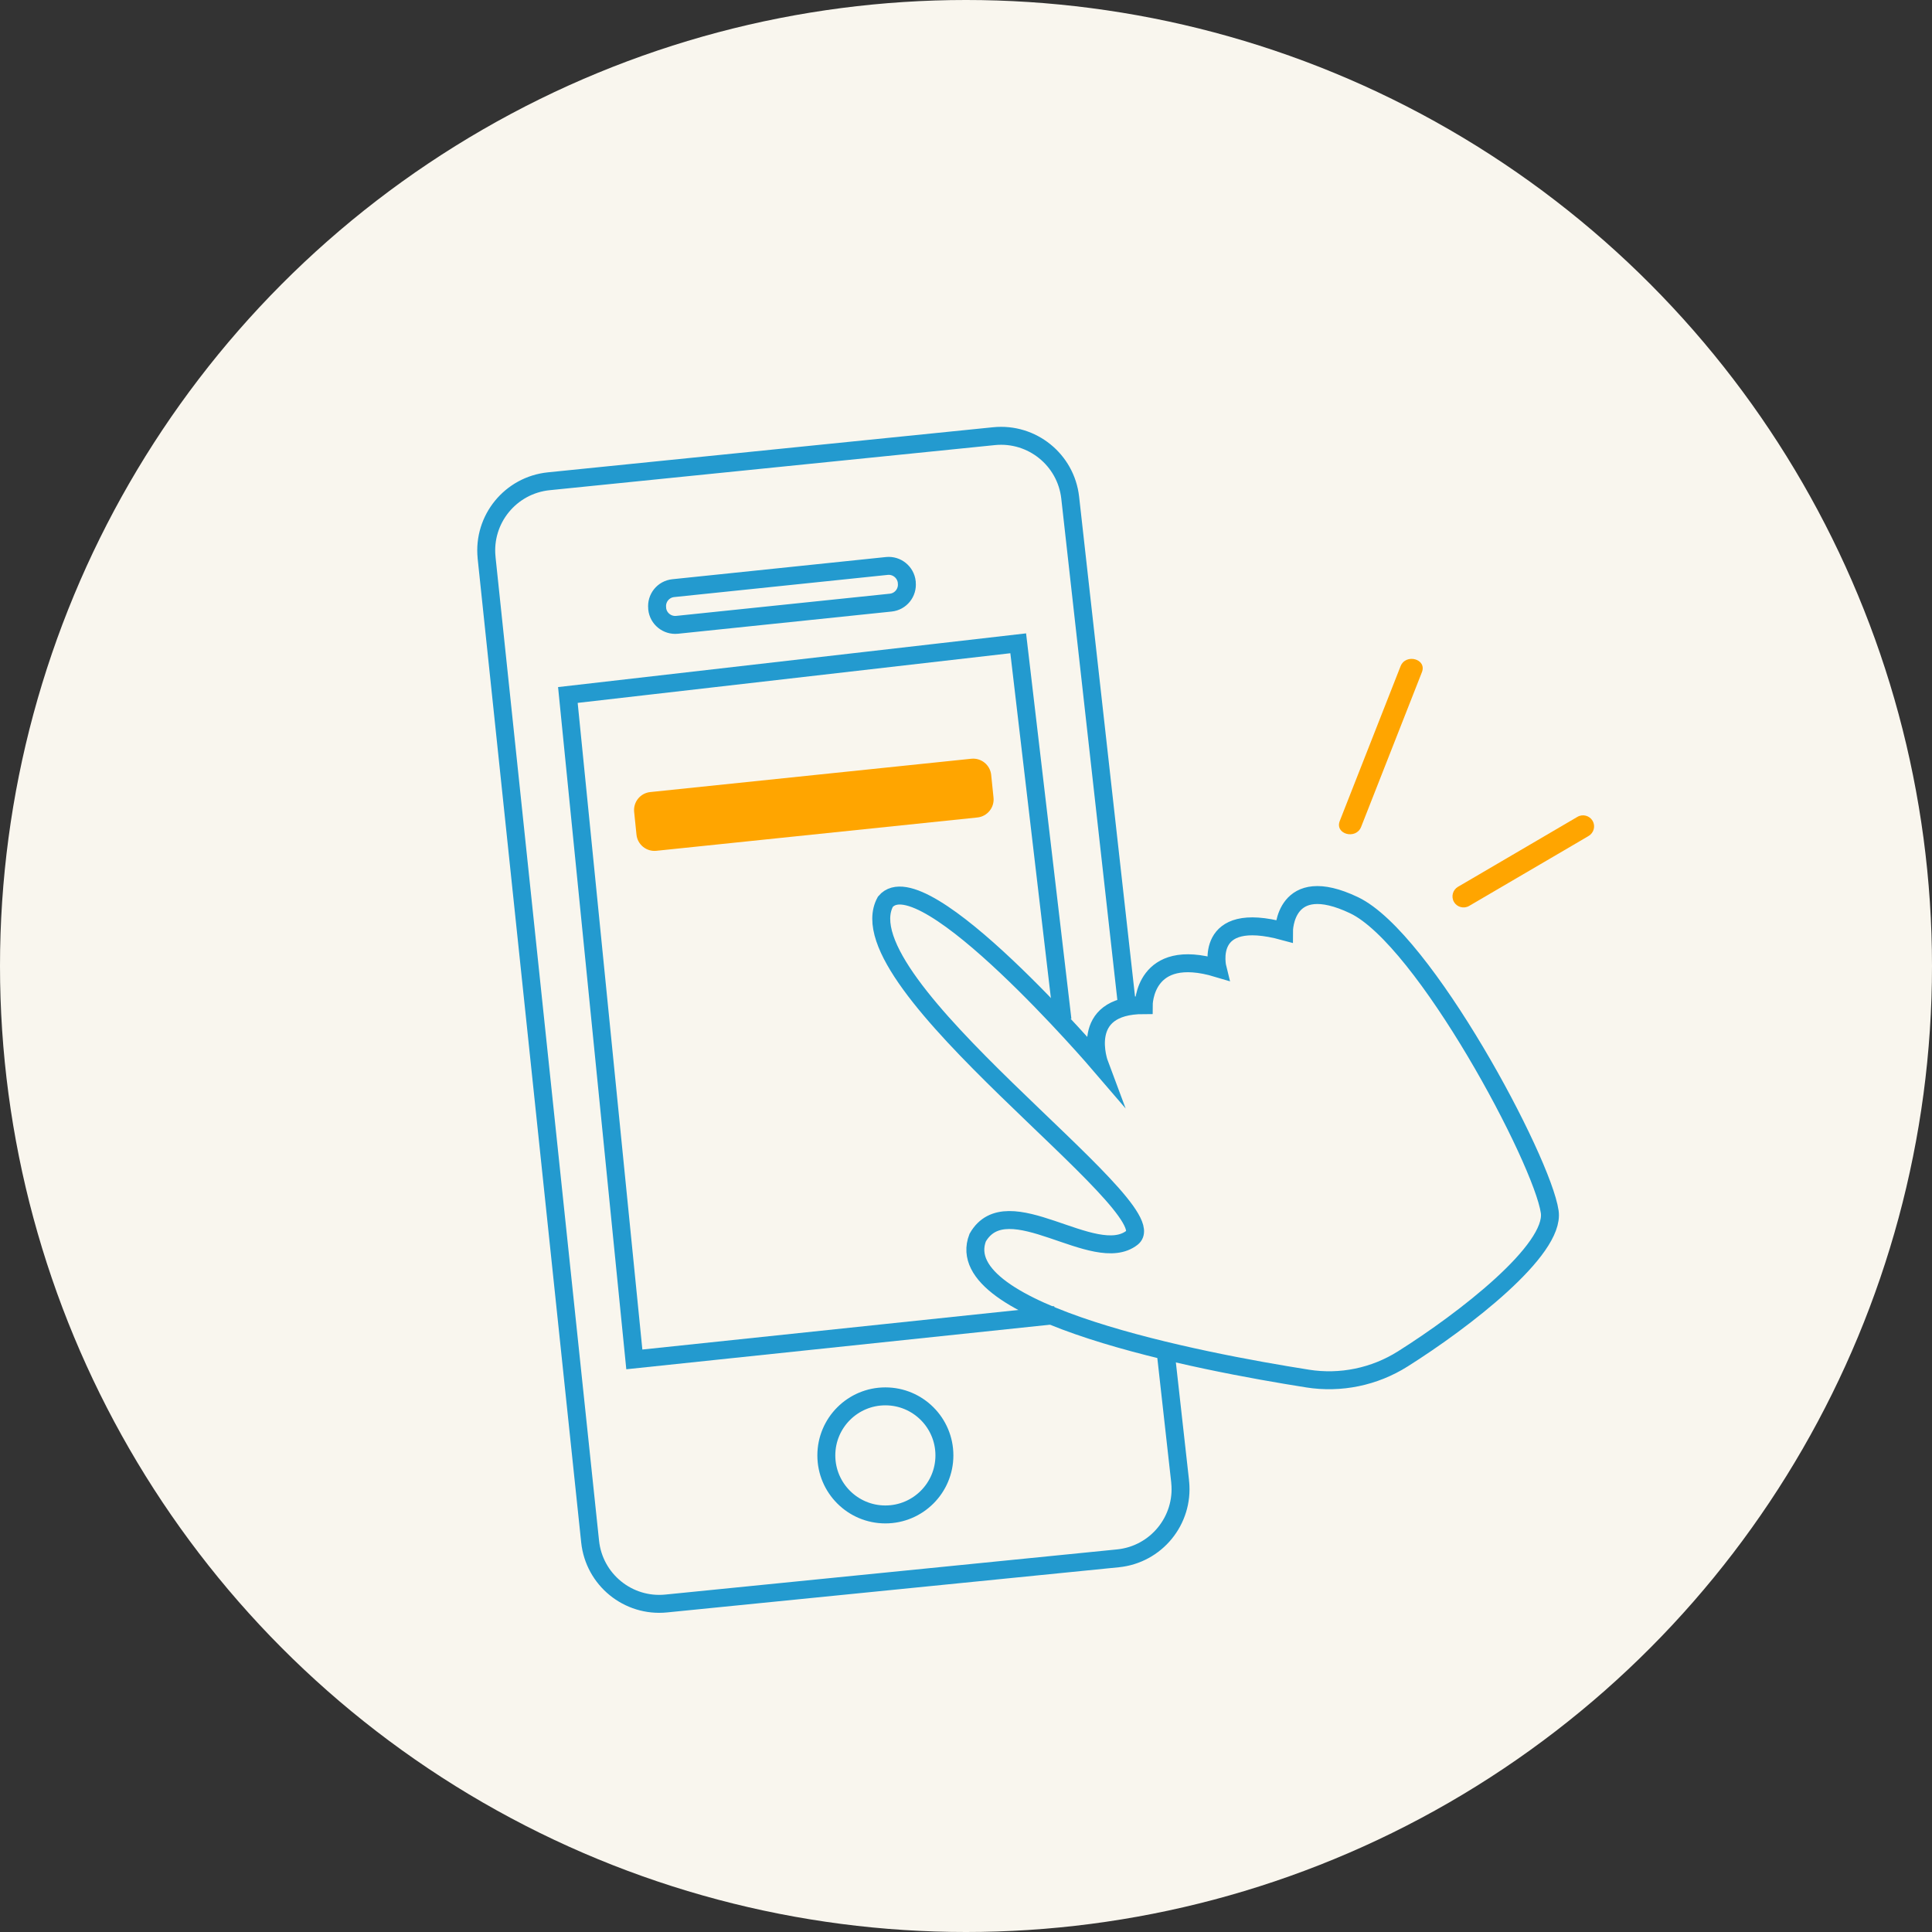 <?xml version="1.0" encoding="UTF-8"?>
<svg id="_レイヤー_2" data-name="レイヤー_2" xmlns="http://www.w3.org/2000/svg" viewBox="0 0 323 323">
  <rect x="0" y="0" width="323" height="323" fill="#333333" stroke="none"/>
  <defs>
    <style>
      .cls-1 {
        stroke: #239acf;
        stroke-miterlimit: 10;
        stroke-width: 3px;
      }

      .cls-1, .cls-2 {
        fill: none;
      }

      .cls-3 {
        fill: orange;
      }

      .cls-4 {
        fill: #f9f6ee;
      }
    </style>
  </defs>
  <g id="_レイヤー_1-2" data-name="レイヤー_1">
    <g>
      <circle id="_楕円形_15" data-name="楕円形_15" class="cls-4" cx="161.5" cy="161.5" r="161.5"/>
      <g id="_グループ_358" data-name="グループ_358">
        <path id="_パス_1212" data-name="パス_1212" class="cls-1" d="M188.34,167.42l-9.42-84.22c-.71-6.33-6.38-10.92-12.73-10.28l-74.44,7.54c-6.39.65-11.05,6.35-10.4,12.74,0,.01,0,.03,0,.04l17.31,164.49c.67,6.36,6.35,10.99,12.72,10.35l75.52-7.55c6.39-.64,11.05-6.34,10.41-12.73,0-.04,0-.09-.01-.13l-2.44-21.85"/>
        <path id="_パス_1213" data-name="パス_1213" class="cls-1" d="M218.59,230.47c-17.9-2.82-60.01-10.88-55.14-23.55,4.94-8.64,19.56,4.94,25.82,0s-48.66-42.58-41.25-56.16c6.17-7.4,35.79,27.15,35.79,27.15,0,0-3.7-9.87,7.4-9.87,0,0,0-9.87,12.34-6.17,0,0-2.47-9.87,11.11-6.17,0,0,0-9.95,11.72-4.36,11.72,5.59,31.47,42.62,32.71,51.26.91,6.37-14.3,18.12-24.57,24.59-4.74,2.99-10.4,4.16-15.94,3.28Z"/>
        <path id="_パス_1214" data-name="パス_1214" class="cls-1" d="M176.4,219.87l-70.35,7.4-11.11-111.08,75.29-8.64,7.4,62.95"/>
        <circle id="_楕円形_23" data-name="楕円形_23" class="cls-1" cx="148.02" cy="243.32" r="9.87"/>
        <path id="_パス_1215" data-name="パス_1215" class="cls-3" d="M234.15,111.39c-2.96,7.53-5.92,15.07-8.88,22.6-.43,1.09-.85,2.18-1.28,3.26-.87,2.22,2.71,3.18,3.57.99,2.96-7.53,5.92-15.07,8.88-22.6.43-1.09.86-2.17,1.28-3.26.87-2.22-2.71-3.18-3.57-.99"/>
        <path id="_パス_1216" data-name="パス_1216" class="cls-3" d="M245.61,151.46c5.83-3.41,11.65-6.82,17.48-10.23l2.5-1.47c.88-.52,1.18-1.65.67-2.53-.52-.88-1.65-1.18-2.53-.67l-17.48,10.24-2.5,1.46c-.88.52-1.18,1.65-.67,2.53s1.65,1.18,2.53.67"/>
        <path id="_パス_1217" data-name="パス_1217" class="cls-1" d="M148.91,100.75l-35.71,3.71c-1.67.17-3.16-1.04-3.33-2.7v-.1c-.18-1.66,1.02-3.16,2.69-3.33l35.71-3.71c1.66-.17,3.15,1.04,3.33,2.7v.1c.18,1.66-1.02,3.16-2.69,3.33Z"/>
        <path id="_パス_1218" data-name="パス_1218" class="cls-3" d="M163.4,136.67l-53.67,5.57c-1.66.17-3.15-1.04-3.32-2.7,0,0,0,0,0,0l-.39-3.8c-.17-1.66,1.03-3.15,2.7-3.32,0,0,0,0,0,0l53.67-5.57c1.66-.17,3.15,1.04,3.32,2.7h0s.39,3.8.39,3.8c.17,1.66-1.04,3.15-2.7,3.32h0"/>
        <rect id="_長方形_296" data-name="長方形_296" class="cls-2" x="79.44" y="71.01" width="187.04" height="198.99"/>
      </g>
    </g>
  </g>
</svg>